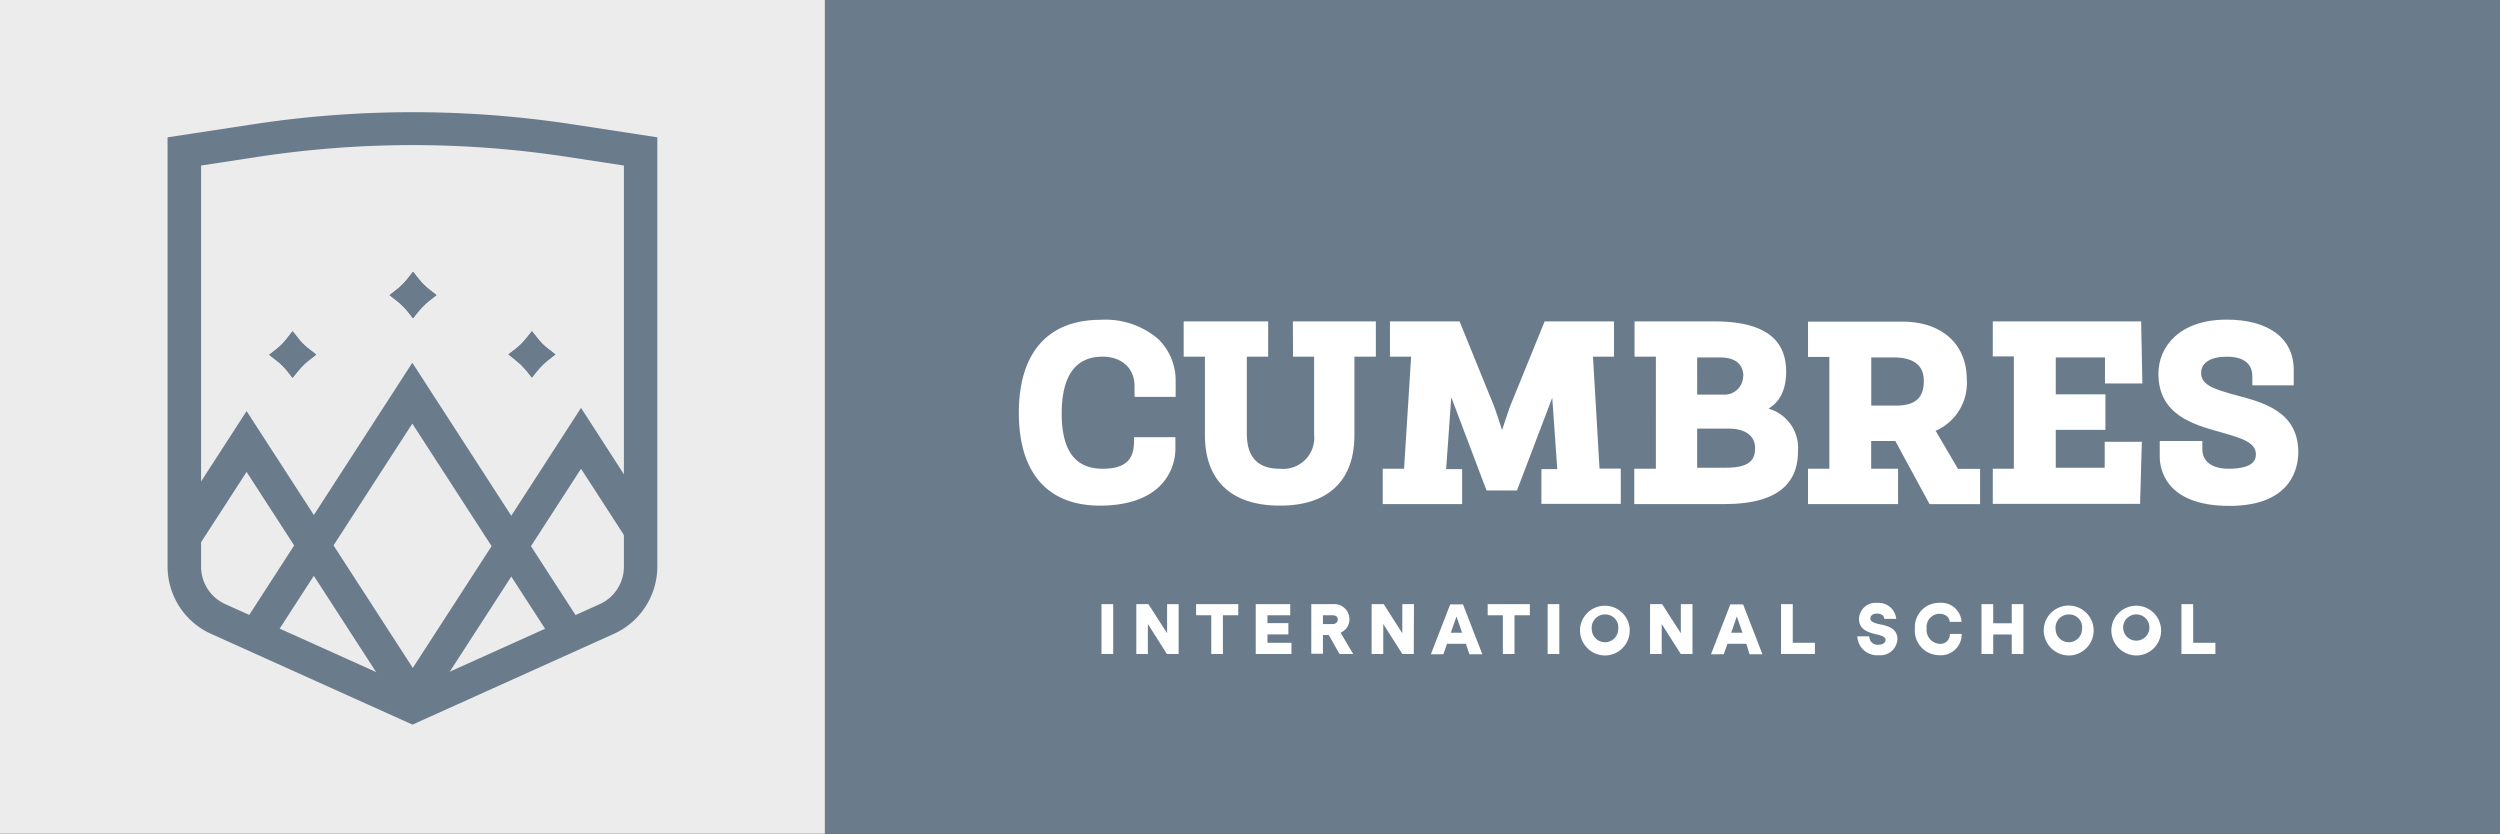 <svg xmlns="http://www.w3.org/2000/svg" viewBox="0 0 283.46 94.53"><rect x="0" y="0" width="283.46" height="94.53" fill="#333333" stroke="none"/><defs><style>.cls-1{fill:#6a7c8c;}.cls-2{fill:#ececec;}.cls-3{fill:#fff;}</style></defs><title>cumbres-intl-lockup</title><g id="Capa_2" data-name="Capa 2"><g id="Capa_1-2" data-name="Capa 1"><rect class="cls-1" x="93.53" width="189.93" height="94.53"/><rect class="cls-2" width="93.53" height="94.53"/><path class="cls-3" d="M124.8,36.26c-6,0-9.28,3.75-9.28,10.55s3.26,10.52,9.19,10.52c2.86,0,5.07-.69,6.56-2a6,6,0,0,0,2-4.59V49.57h-4.69v.5c0,2.13-1.09,3.08-3.55,3.08-3.13,0-4.65-2.06-4.65-6.28s1.55-6.43,4.62-6.43c2.21,0,3.64,1.32,3.64,3.36V45h4.66V43.23a6.53,6.53,0,0,0-2-4.81A9.19,9.19,0,0,0,124.8,36.26Z"/><path class="cls-3" d="M146.61,40.44H149v8.83a3.53,3.53,0,0,1-3.88,3.88c-2.52,0-3.75-1.32-3.75-4V40.44h2.42v-4h-9.58v4h2.41v8.89c0,5.16,3,8,8.5,8s8.45-2.84,8.45-8V40.44H156v-4h-9.41Z"/><path class="cls-3" d="M180.62,40.44H183v-4h-7.86l-3.93,9.65c-.2.53-.61,1.8-.9,2.68-.28-.88-.69-2.15-.9-2.69l-3.92-9.64h-7.89v4H160l-.8,12.71-2.42,0v4h9V53.19l-1.81,0,.58-8.15,4,10.57H172l4-10.51.57,8.09-1.8,0v3.94h9v-4l-2.41,0Z"/><path class="cls-3" d="M200.52,46.33c1-.59,2-1.77,2-4.19,0-3.84-2.68-5.7-8.19-5.7h-9v4h2.42V53.15H185.3v4h10.29c5.49,0,8.27-2,8.27-5.94A4.64,4.64,0,0,0,200.52,46.33ZM199,50.79c0,1.16-.4,2.24-3.27,2.24h-3.3V48.6H196C197.89,48.6,199,49.42,199,50.79Zm-1.36-8.13a2.1,2.1,0,0,1-2.28,2.08h-2.93V40.53h2.61C197.33,40.53,197.67,41.86,197.67,42.66Z"/><path class="cls-3" d="M219.65,49.15a2.2,2.2,0,0,0-.19-.3A5.9,5.9,0,0,0,223,43c0-4-2.86-6.53-7.29-6.53H205v4h2.42V53.15H205v4h10.21v-4h-3.05V50h2.74l3.88,7.16h5.73v-4H222Zm-7.48-8.62h2.61c1.53,0,3.35.46,3.35,2.64,0,2-1,2.82-3.21,2.82h-2.75Z"/><polygon class="cls-3" points="242.91 43.48 242.77 36.44 225.95 36.44 225.95 40.41 228.34 40.41 228.34 53.15 225.95 53.15 225.95 57.13 242.65 57.13 242.85 50.09 238.64 50.09 238.64 53.03 233.09 53.03 233.09 48.74 238.72 48.74 238.72 44.71 233.09 44.71 233.09 40.53 238.67 40.53 238.67 43.48 242.91 43.48"/><path class="cls-3" d="M253.57,44.82c-2.49-.67-4-1.15-4-2.53,0-1.16,1.09-1.85,2.92-1.85,1.32,0,2.89.39,2.89,2.25v1h4.69V41.92c0-3.56-2.85-5.68-7.61-5.68-5.34,0-7.73,3.08-7.73,6.13,0,4.67,3.94,5.77,7.11,6.65,2.44.69,3.94,1.17,3.94,2.48,0,.41,0,1.65-3.12,1.65-1.85,0-2.95-.83-2.95-2.22V50h-4.83v1.76c0,1.31.57,5.6,7.9,5.6s7.81-4.68,7.81-6.11C260.57,46.69,256.69,45.65,253.57,44.82Z"/><path class="cls-1" d="M46.77,16.45a117.09,117.09,0,0,1,17.44,1.32l6.53,1V64.26A4.65,4.65,0,0,1,68,68.5L46.77,78.06,25.55,68.5a4.65,4.65,0,0,1-2.75-4.24V18.77l6.53-1a117,117,0,0,1,17.44-1.32m0-3.73a119.51,119.51,0,0,0-18,1.36L19,15.57V64.26a8.38,8.38,0,0,0,5,7.64L46.77,82.16,69.53,71.9a8.38,8.38,0,0,0,5-7.64V15.57l-9.71-1.49a119.51,119.51,0,0,0-18-1.36Z"/><polygon class="cls-1" points="29.87 74.12 26.72 72.1 46.75 41.13 66.77 72.08 63.62 74.1 46.75 48.03 29.87 74.12"/><polygon class="cls-1" points="47.52 81.53 44.36 79.51 65.88 46.25 73.97 58.77 70.82 60.78 65.88 53.15 47.52 81.53"/><polygon class="cls-1" points="45.89 81.22 27.96 53.51 22.45 62.02 19.3 60 27.96 46.61 49.05 79.2 45.89 81.22"/><path class="cls-1" d="M45.58,34.63a8.48,8.48,0,0,1,.71.77l.54.69.54-.69a10.26,10.26,0,0,1,.71-.77A8.1,8.1,0,0,1,48.8,34l.69-.54-.69-.54a8.5,8.5,0,0,1-.8-.7c-.2-.2-.4-.44-.63-.72l-.54-.69-.54.69a8.09,8.09,0,0,1-.63.72,7.4,7.4,0,0,1-.8.7l-.69.54.69.54A6.89,6.89,0,0,1,45.58,34.63Z"/><path class="cls-1" d="M46.83,30.82l-.54.69a8.09,8.09,0,0,1-.63.72,7.4,7.4,0,0,1-.8.7l-.69.54.69.54a6.89,6.89,0,0,1,.72.62,8.48,8.48,0,0,1,.71.77l.54.69.54-.69a10.26,10.26,0,0,1,.71-.77A8.1,8.1,0,0,1,48.8,34l.69-.54-.69-.54a8.5,8.5,0,0,1-.8-.7c-.2-.2-.4-.44-.63-.72l-.54-.69Z"/><path class="cls-1" d="M59.06,41.35c.3.31.55.58.71.78l.54.68.54-.68a9.8,9.8,0,0,1,.7-.77,8.33,8.33,0,0,1,.73-.63l.69-.54-.69-.54a8.7,8.7,0,0,1-.8-.69,8.33,8.33,0,0,1-.63-.73l-.54-.68-.54.69q-.33.4-.63.72a10.28,10.28,0,0,1-.8.69l-.69.54.69.54C58.62,41,58.86,41.16,59.06,41.35Z"/><path class="cls-1" d="M60.31,37.55l-.54.69q-.33.4-.63.72a10.28,10.28,0,0,1-.8.69l-.69.54.69.54c.28.22.52.43.72.62s.55.58.71.78l.54.68.54-.68a9.8,9.8,0,0,1,.7-.77,8.33,8.33,0,0,1,.73-.63l.69-.54-.69-.54a8.7,8.7,0,0,1-.8-.69,8.33,8.33,0,0,1-.63-.73l-.54-.68Z"/><path class="cls-1" d="M31.94,41.35a9.44,9.44,0,0,1,.7.78l.54.68.55-.68a9.8,9.8,0,0,1,.7-.77,7.08,7.08,0,0,1,.73-.63l.69-.54-.69-.54a8.7,8.7,0,0,1-.8-.69,6.92,6.92,0,0,1-.63-.73l-.55-.68-.54.69A9.53,9.53,0,0,1,32,39a8.46,8.46,0,0,1-.79.69l-.69.54.69.54C31.5,41,31.74,41.16,31.94,41.35Z"/><path class="cls-1" d="M33.18,37.55l-.54.69A9.53,9.53,0,0,1,32,39a8.46,8.46,0,0,1-.79.69l-.69.54.69.54c.28.22.52.43.72.62a9.44,9.44,0,0,1,.7.78l.54.68.55-.68a9.8,9.8,0,0,1,.7-.77,7.08,7.08,0,0,1,.73-.63l.69-.54-.69-.54a8.7,8.7,0,0,1-.8-.69,6.92,6.92,0,0,1-.63-.73l-.55-.68Z"/><path class="cls-3" d="M126.22,74.15h-1.33V68.5h1.33Z"/><path class="cls-3" d="M133.64,74.15h-1.33l-2.16-3.4v3.4h-1.31V68.5h1.37l2.12,3.3V68.5h1.31Z"/><path class="cls-3" d="M140.4,69.76h-1.74v4.39h-1.32V69.76h-1.72V68.5h4.78Z"/><path class="cls-3" d="M142.38,74.15V68.5h3.91v1.26h-2.58v.89h2.37v1.28h-2.37v.95h2.72v1.27Z"/><path class="cls-3" d="M153.43,74.15h-1.55L150.66,72H150v2.12h-1.32V68.5h2.48A1.71,1.71,0,0,1,153,70.2,1.62,1.62,0,0,1,152,71.73Zm-1.75-3.9c0-.25-.16-.49-.59-.49H150v1h1C151.46,70.78,151.68,70.53,151.68,70.25Z"/><path class="cls-3" d="M160.3,74.15H159l-2.16-3.4v3.4h-1.32V68.5h1.37L159,71.8V68.5h1.32Z"/><path class="cls-3" d="M166.21,73h-2.14l-.41,1.18h-1.42l2.19-5.65h1.45l2.19,5.65h-1.46Zm-.43-1.26-.64-1.84-.64,1.84Z"/><path class="cls-3" d="M173.46,69.76h-1.74v4.39H170.4V69.76h-1.72V68.5h4.78Z"/><path class="cls-3" d="M176.8,74.15h-1.32V68.5h1.32Z"/><path class="cls-3" d="M179.15,71.32a2.82,2.82,0,1,1,2.83,3A2.85,2.85,0,0,1,179.15,71.32Zm1.33,0a1.49,1.49,0,1,0,3,0A1.46,1.46,0,0,0,182,69.67,1.5,1.5,0,0,0,180.48,71.33Z"/><path class="cls-3" d="M191.9,74.15h-1.33l-2.16-3.4v3.4h-1.32V68.5h1.37l2.12,3.3V68.5h1.32Z"/><path class="cls-3" d="M198,73h-2.14l-.41,1.18H194l2.19-5.65h1.45l2.19,5.65h-1.46Zm-.43-1.26-.64-1.84-.64,1.84Z"/><path class="cls-3" d="M205.78,74.15h-3.84V68.5h1.33v4.38h2.51Z"/><path class="cls-3" d="M215.14,72.47A1.94,1.94,0,0,1,213,74.29a2.24,2.24,0,0,1-2.41-2.14h1.36a.93.93,0,0,0,1.05.95c.48,0,.79-.21.79-.55s-.42-.48-1.09-.64c-.85-.2-1.92-.51-1.92-1.74a1.88,1.88,0,0,1,2.09-1.81A2,2,0,0,1,215,70.17h-1.36c0-.43-.43-.6-.83-.6s-.74.21-.74.54.31.51,1,.66S215.14,71.12,215.14,72.47Z"/><path class="cls-3" d="M219.87,74.29a2.78,2.78,0,0,1-2.75-3,2.75,2.75,0,0,1,2.79-2.94,2.31,2.31,0,0,1,2.5,2.16h-1.35c0-.54-.53-.92-1.19-.92a1.5,1.5,0,0,0-1.42,1.68A1.57,1.57,0,0,0,219.92,73a1.06,1.06,0,0,0,1.16-1.12h1.34A2.36,2.36,0,0,1,219.87,74.29Z"/><path class="cls-3" d="M226,68.5v2.17h2.1V68.5h1.32v5.65h-1.32V71.94H226v2.21h-1.33V68.5Z"/><path class="cls-3" d="M231.73,71.32a2.83,2.83,0,1,1,2.84,3A2.86,2.86,0,0,1,231.73,71.32Zm1.34,0a1.49,1.49,0,1,0,3,0,1.46,1.46,0,0,0-1.47-1.65A1.5,1.5,0,0,0,233.07,71.33Z"/><path class="cls-3" d="M239.4,71.32a2.82,2.82,0,1,1,2.84,3A2.85,2.85,0,0,1,239.4,71.32Zm1.34,0a1.49,1.49,0,1,0,1.5-1.66A1.5,1.5,0,0,0,240.74,71.33Z"/><path class="cls-3" d="M251.19,74.15h-3.85V68.5h1.33v4.38h2.52Z"/></g></g></svg>